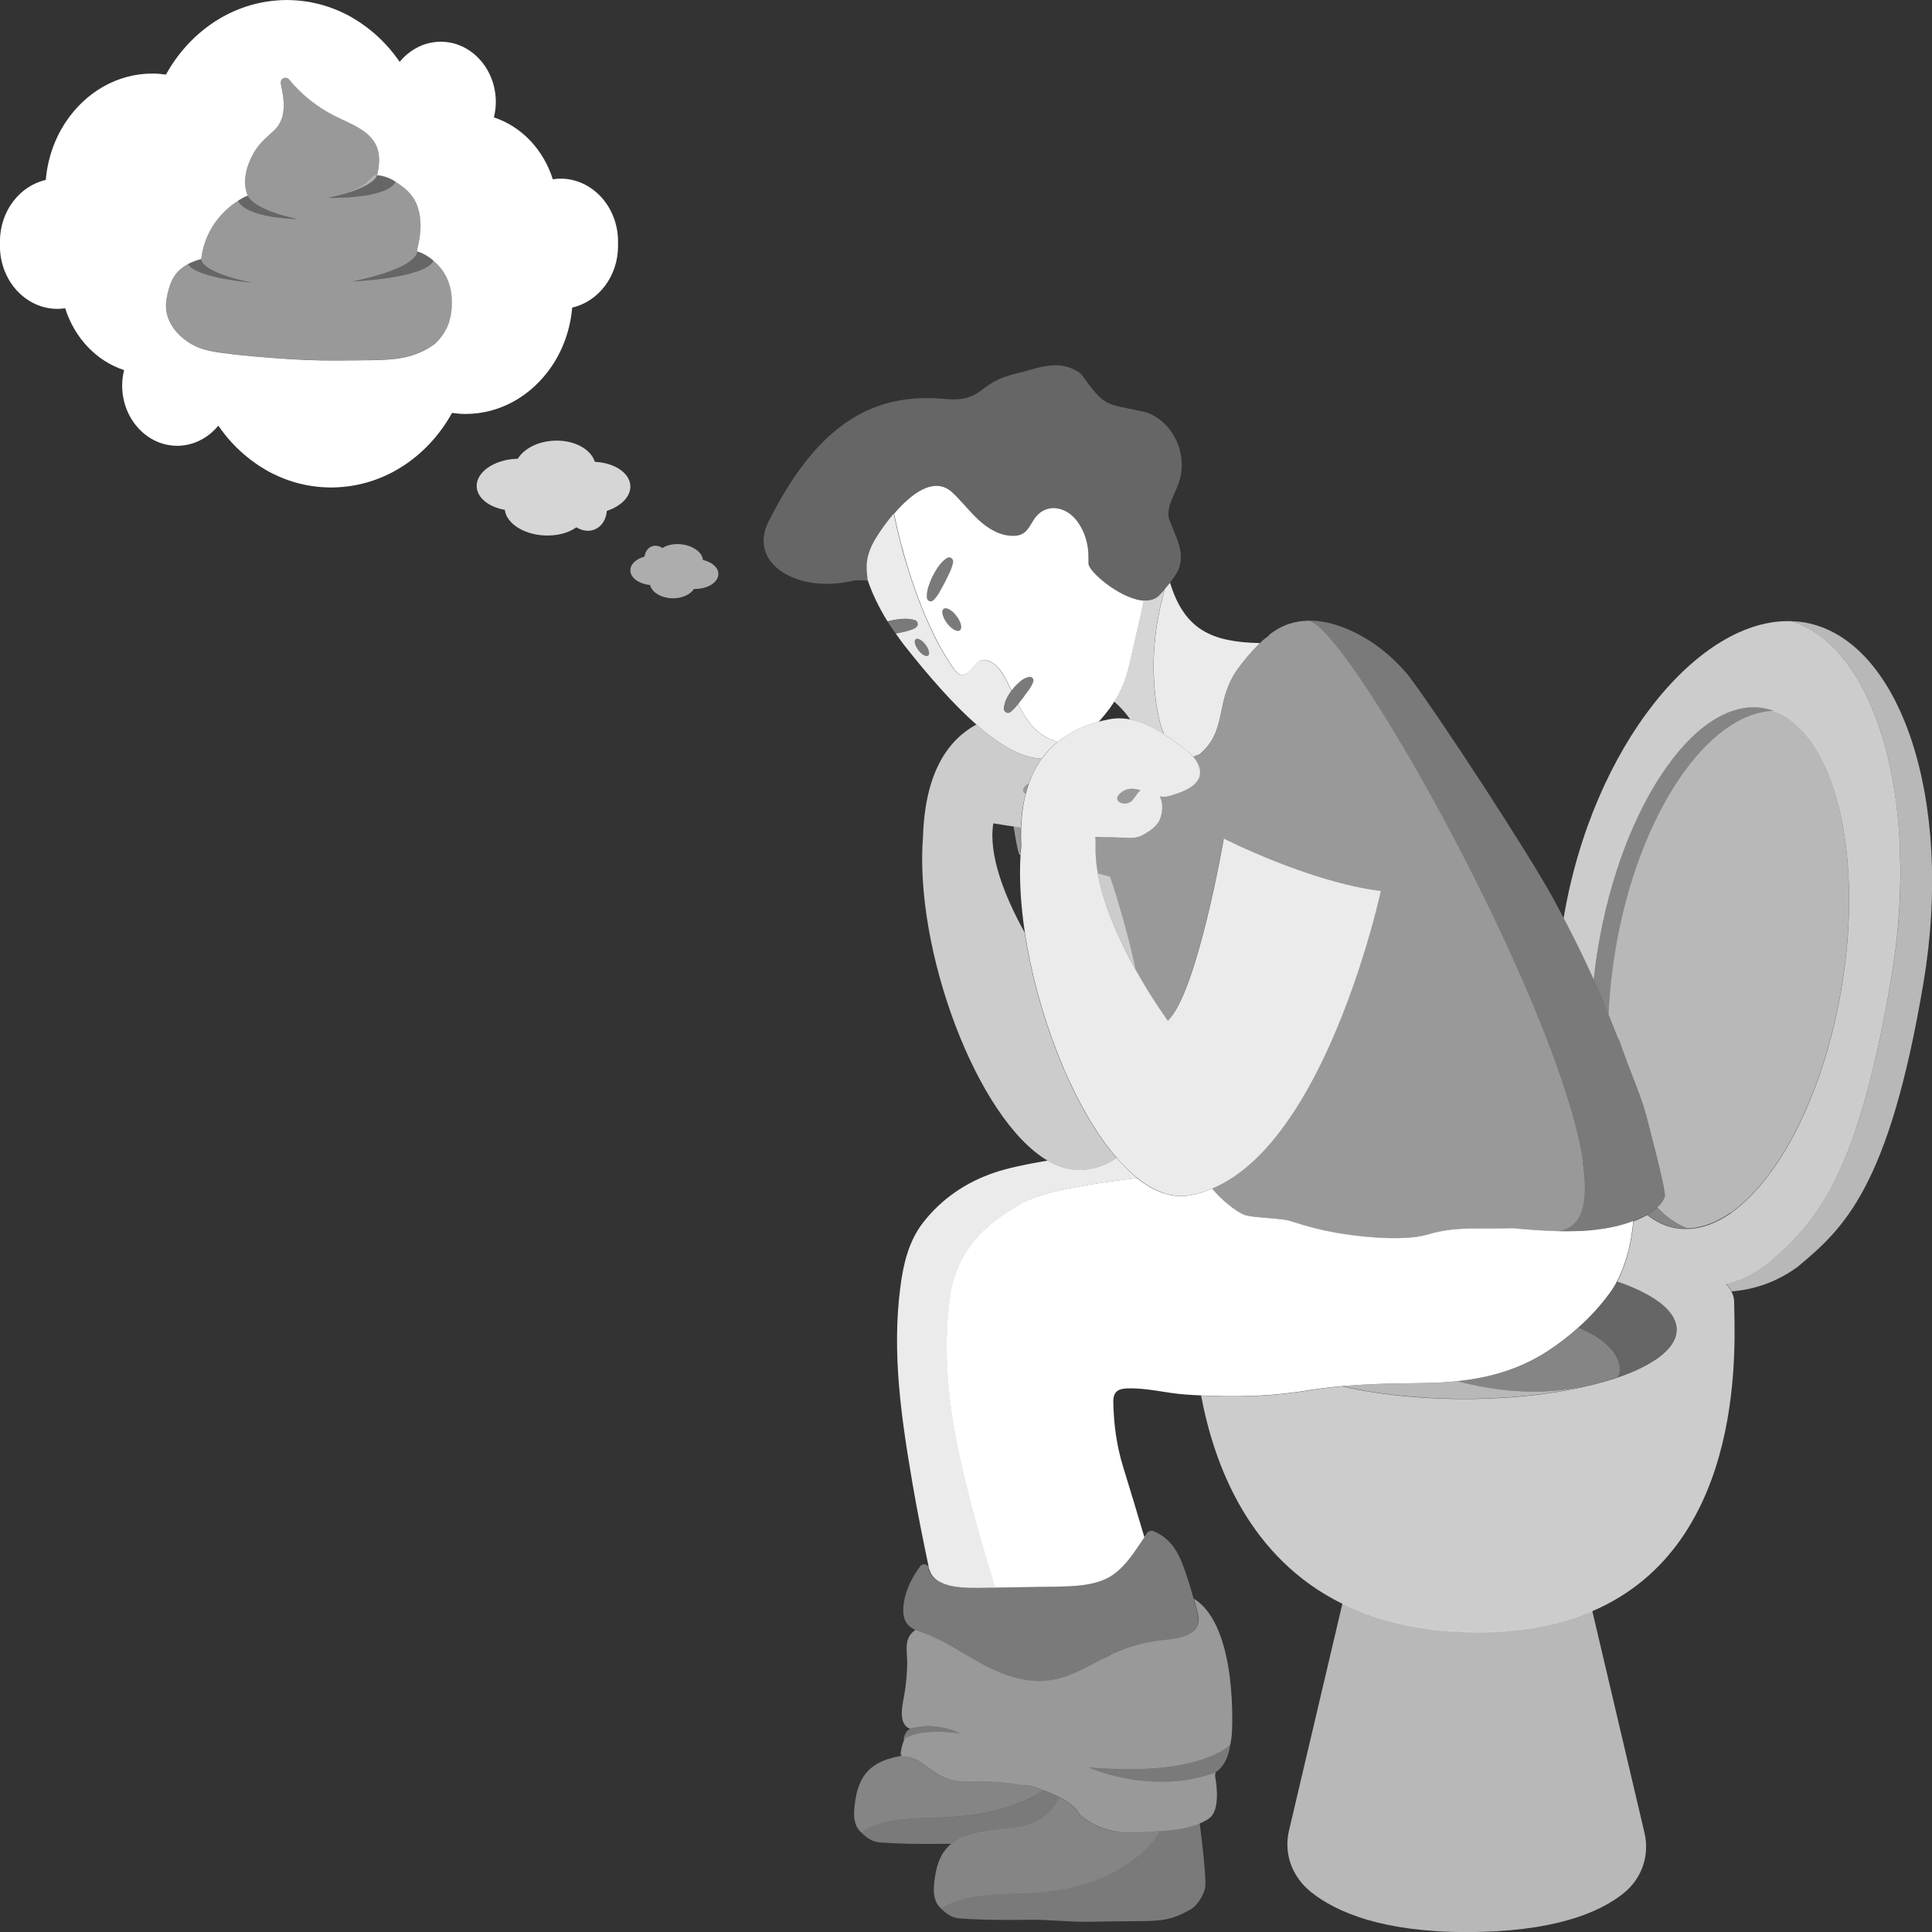 <svg viewBox="0 0 300 300" xmlns="http://www.w3.org/2000/svg"><rect x="0" y="0" width="300" height="300" fill="#333333" stroke="none"/><g fill="#fff"><path d="m 136.24 273.86 c 1 -.58 2.33 -.96 3.72 -1.23 .08 .09 .21 .14 .37 .14 1.92 -.02 3.34 1.44 4.78 2.43 1.59 1.09 3.22 1.49 5.18 1.46 2.46 -.04 4.8 -.04 7.22 .38 2.22 .38 1.82 -.04 3.92 .74 .2 .08 .42 .16 .64 .24 -4.59 2.86 -9.66 3.88 -15.05 4.15 -3.83 .2 -8.58 .01 -12.1 1.72 -.4 .19 -.78 .42 -1.15 .68 -.1 -.1 -.2 -.19 -.3 -.3 -.85 -.94 -.93 -2.35 -.8 -3.61 .3 -2.88 1.01 -5.33 3.58 -6.81 z" opacity=".4"/><path d="m 147.7 286.3 c .28 -.23 .59 -.45 .93 -.65 2.31 -1.34 6.32 -1.64 8.93 -1.92 2.79 -.3 5.36 -1.61 6.9 -4.66 1.39 .7 2.65 1.58 3.14 2.71 0 0 .79 .72 2.4 1.59 .83 .45 1.9 .78 2.98 .98 .95 .18 1.91 .26 2.72 .23 1.54 -.07 2.95 -.13 4.41 -.23 -.71 1.3 -1.73 2.53 -3.16 3.7 -5.22 4.25 -11.16 5.61 -17.55 5.93 -3.83 .2 -8.58 .01 -12.1 1.72 -.4 .19 -.78 .42 -1.15 .68 -.1 -.1 -.2 -.19 -.3 -.3 -.85 -.94 -.93 -2.35 -.8 -3.61 .26 -2.49 .83 -4.66 2.65 -6.16 z" opacity=".4"/><path d="m 140.44 270 c .6 -.42 2.93 -1.65 8.67 -.83 0 0 -3.67 -1.94 -7.73 -.75 -.01 0 -.03 .02 -.05 .03 -2.01 -.75 -1.15 -3.85 -.88 -5.48 .27 -1.59 .41 -3.2 .42 -4.82 .01 -1.22 -.32 -2.67 .21 -3.83 .24 -.54 .62 -.93 1.08 -1.23 .69 .33 1.48 .55 2.17 .84 .77 .33 1.52 .69 2.25 1.08 4.03 2.14 7.6 4.97 12.46 5.81 .02 0 .04 .01 .06 .01 .18 .03 .36 .07 .55 .09 4.73 .64 8.04 -1.53 11.64 -3.39 .46 -.18 .92 -.42 1.36 -.67 .68 -.32 1.37 -.61 2.09 -.87 1.49 -.52 3.05 -.91 4.65 -1.16 1.11 -.18 2.26 -.24 3.37 -.46 .12 -.02 .25 -.04 .37 -.07 2.31 -.53 3.34 -1.82 2.88 -3.69 -.19 -.78 -.4 -1.57 -.61 -2.36 6.93 4.33 5.89 20.83 5.89 20.83 -.04 .63 -.12 1.24 -.26 1.84 -.06 .06 -1.45 1.47 -5.25 2.56 -.48 .14 -1 .27 -1.56 .39 -.97 .22 -2.07 .41 -3.3 .55 -1.78 .21 -3.83 .33 -6.2 .31 -.13 0 -.26 -.01 -.38 -.01 -1.63 -.03 -3.39 -.11 -5.32 -.29 0 0 .52 .24 1.4 .55 .95 .34 2.35 .76 4.07 1.1 1.98 .4 4.37 .67 7 .56 1.09 -.05 2.22 -.16 3.38 -.37 .09 -.02 .18 -.04 .26 -.06 1.1 -.21 2.21 -.49 3.34 -.88 .1 -.04 .21 -.09 .32 -.15 -.11 .26 -.15 .55 -.06 .92 .28 1.58 .62 5.16 -.99 6.27 -.43 .3 -.91 .55 -1.42 .77 -1.31 .56 -2.79 .88 -4.09 1.02 -.72 .08 -1.41 .13 -2.09 .18 -1.46 .11 -2.87 .17 -4.41 .23 -.82 .03 -1.77 -.05 -2.72 -.23 -1.09 -.21 -2.15 -.54 -2.98 -.98 -1.61 -.87 -2.4 -1.59 -2.4 -1.59 -.5 -1.13 -1.75 -2.01 -3.14 -2.71 -.8 -.4 -1.63 -.75 -2.39 -1.04 -.22 -.08 -.44 -.17 -.64 -.24 -2.1 -.79 -1.71 -.36 -3.92 -.74 -2.43 -.42 -4.77 -.42 -7.22 -.38 -1.96 .03 -3.59 -.37 -5.18 -1.46 -1.45 -.99 -2.86 -2.45 -4.78 -2.43 -.16 0 -.29 -.05 -.37 -.14 -.09 -.09 -.13 -.22 -.12 -.38 .07 -.79 .28 -1.55 .6 -2.26 z" opacity=".5"/><path d="m 147.02 282.18 c 5.4 -.28 10.46 -1.29 15.05 -4.15 .77 .3 1.6 .64 2.39 1.04 -1.55 3.05 -4.11 4.36 -6.9 4.66 -2.61 .28 -6.62 .58 -8.93 1.92 -.35 .2 -.65 .42 -.93 .65 -3.65 .04 -7.42 .06 -11.06 -.21 -1.18 -.09 -2.06 -.69 -2.87 -1.52 .37 -.26 .76 -.49 1.15 -.68 3.53 -1.71 8.28 -1.52 12.1 -1.72 z" opacity=".35"/><path d="m 159.4 293.97 c 6.4 -.33 12.33 -1.68 17.55 -5.93 1.43 -1.17 2.45 -2.4 3.16 -3.7 .68 -.05 1.37 -.11 2.09 -.18 1.3 -.14 2.78 -.46 4.09 -1.02 .48 3.62 1.01 8.67 .87 9.8 -.14 1.19 -1.22 2.96 -2.27 3.55 -2.89 1.64 -4.41 1.78 -7.69 1.82 -2.81 .01 -5.63 .07 -8.44 .1 -2.97 .04 -5.73 -.34 -8.69 -.31 -3.65 .04 -7.42 .06 -11.06 -.21 -1.18 -.09 -2.06 -.69 -2.87 -1.52 .37 -.26 .76 -.49 1.15 -.68 3.53 -1.71 8.28 -1.52 12.1 -1.72 z" opacity=".35"/><path d="m 183.11 254.31 c -.12 .03 -.25 .05 -.37 .07 -1.1 .21 -2.25 .28 -3.37 .46 -1.59 .26 -3.16 .64 -4.65 1.16 -.72 .25 -1.41 .55 -2.09 .87 -.46 .22 -.91 .44 -1.36 .67 -3.6 1.86 -6.9 4.02 -11.64 3.39 -.19 -.03 -.37 -.06 -.55 -.09 -.02 0 -.04 -.01 -.06 -.01 -4.87 -.84 -8.43 -3.67 -12.46 -5.81 -.73 -.39 -1.48 -.76 -2.25 -1.08 -.69 -.29 -1.48 -.51 -2.17 -.84 -.44 -.21 -.84 -.45 -1.14 -.79 -.64 -.72 -.78 -1.63 -.74 -2.49 .11 -2.34 1.14 -4.64 2.65 -6.64 .3 -.4 .91 -.31 1.18 -.02 .13 .13 .19 .3 .1 .49 0 .01 0 .01 -.01 .02 0 .01 .01 .02 .01 .02 .01 .02 .02 .03 .03 .05 .93 3.03 5.7 2.83 8.8 2.79 .48 -.01 .96 -.02 1.44 -.02 h .07 c 3.06 -.05 6.12 -.09 9.17 -.14 3.1 -.05 6.63 -.14 9.07 -1.85 2.4 -1.68 3.81 -4.39 5.39 -6.55 .06 -.08 .14 -.14 .24 -.18 .22 -.11 .51 -.12 .75 -.02 2.38 1.01 3.6 2.89 4.37 4.85 .72 1.84 1.31 3.75 1.83 5.66 .22 .79 .42 1.58 .61 2.36 .46 1.87 -.57 3.16 -2.88 3.69 z" opacity=".35"/><path d="m 184.85 276.27 c -1.16 .21 -2.29 .32 -3.38 .37 -2.62 .12 -5.01 -.16 -7 -.56 -1.72 -.34 -3.12 -.77 -4.07 -1.1 -.89 -.31 -1.4 -.55 -1.4 -.55 1.93 .18 3.69 .26 5.32 .29 .13 0 .26 .01 .38 .01 2.37 .02 4.43 -.1 6.2 -.31 1.23 -.15 2.32 -.34 3.3 -.55 .56 -.12 1.08 -.26 1.56 -.39 3.8 -1.09 5.18 -2.5 5.25 -2.56 0 0 .01 -.01 .01 -.01 -.28 2.4 -1.41 3.78 -2.25 4.27 -.11 .07 -.22 .12 -.32 .15 -1.12 .39 -2.24 .67 -3.34 .88 -.09 .02 -.18 .04 -.26 .06 z" opacity=".35"/><path d="m 141.34 268.45 c .02 -.01 .03 -.02 .05 -.03 4.06 -1.18 7.73 .75 7.73 .75 -5.74 -.82 -8.07 .41 -8.67 .83 -.12 .08 -.17 .13 -.17 .13 .17 -1.03 .72 -1.55 1.07 -1.68 z" opacity=".35"/><path d="m 92.37 71.72 c -.63 -2.02 -3.27 -3.44 -6.37 -3.29 -2.54 .12 -4.67 1.27 -5.6 2.81 -.09 0 -.18 0 -.27 0 -3.48 .17 -6.22 2.11 -6.11 4.34 .09 1.75 1.91 3.16 4.37 3.59 .23 2.04 2.8 3.77 6.04 3.97 2.03 .12 3.86 -.38 5.07 -1.26 .92 .56 1.96 .71 2.88 .32 1.08 -.46 1.74 -1.56 1.85 -2.87 2.22 -.73 3.73 -2.23 3.65 -3.9 -.1 -2.02 -2.49 -3.57 -5.52 -3.72 z" opacity=".8"/><path d="m 109.15 86.96 c -.07 -1.17 -1.5 -2.23 -3.35 -2.44 -1.16 -.13 -2.22 .11 -2.94 .58 -.51 -.35 -1.1 -.46 -1.64 -.26 -.63 .23 -1.04 .85 -1.14 1.59 -1.29 .35 -2.2 1.17 -2.2 2.13 0 1.16 1.33 2.11 3.06 2.28 .3 1.17 1.78 2.06 3.56 2.06 1.46 0 2.71 -.6 3.28 -1.46 .05 0 .1 .01 .15 .01 2 0 3.62 -1.04 3.62 -2.32 0 -1.01 -1 -1.86 -2.4 -2.18 z" opacity=".6"/><path d="m 64.79 39.02 s .46 2.51 -10.05 4.7 c 0 0 11.13 -.46 12.6 -3.21 0 0 0 -.01 .01 -.01 0 0 -1.09 -1.05 -2.54 -1.47 -.01 0 -.01 0 -.01 -.01 z" opacity=".25"/><path d="m 61.46 28.24 s .01 -.01 .01 -.01 -1.33 -.96 -2.9 -1.03 -.28 1.95 -7.56 3.54 c 0 0 8.98 .25 10.46 -2.5 z" opacity=".25"/><path d="m 31.25 40.22 s 0 -.01 0 -.01 c -.47 .09 -1.02 .3 -1.44 .48 -.04 .02 -.07 .03 -.1 .04 -.31 .14 -.53 .25 -.53 .25 s 0 0 .01 .01 c 1.15 2.15 9.9 2.9 9.9 2.9 -8.06 -1.68 -7.85 -3.6 -7.84 -3.67 z" opacity=".25"/><path d="m 38.5 30.37 s 0 0 0 0 c -.6 .14 -1.57 .81 -1.57 .81 s .01 .01 .01 .01 c 1.48 2.75 9.23 2.83 9.23 2.83 -7.21 -1.57 -7.66 -3.6 -7.67 -3.65 z" opacity=".25"/><path d="m 259.55 204.1 c -.26 -.38 -.56 -.75 -.94 -1.11 -.19 -.19 -.41 -.37 -.63 -.55 -.76 -.62 -1.69 -1.21 -2.77 -1.77 -.44 -.23 -.89 -.45 -1.37 -.66 -.29 -.13 -.59 -.25 -.9 -.38 -.51 -.2 -1.04 -.4 -1.59 -.59 -.08 -.03 -.16 -.06 -.24 -.08 -.34 .65 -.7 1.25 -1.1 1.79 -1.49 2.04 -3.15 3.83 -4.97 5.46 4.72 1.91 6.45 4.51 6.45 6.57 0 .38 -.14 .75 -.36 1.12 .36 -.12 .7 -.25 1.04 -.37 .68 -.25 1.31 -.52 1.92 -.79 .3 -.14 .59 -.28 .87 -.42 .56 -.28 1.09 -.57 1.57 -.87 2.41 -1.5 3.78 -3.2 3.78 -5.01 0 -.6 -.16 -1.19 -.45 -1.76 -.1 -.19 -.21 -.38 -.33 -.56 z" opacity=".25"/><path d="m 274.68 110.15 c -.23 -.07 -.47 -.11 -.71 -.16 -.06 -.01 -.11 -.03 -.17 -.04 -6.19 -1.04 -12.75 4.41 -17.85 13.67 -1.07 1.95 -2.08 4.07 -3 6.33 -2.08 5.09 -3.75 10.92 -4.8 17.18 -.28 1.67 -.5 3.32 -.68 4.96 .34 .74 .68 1.47 1 2.21 l 1.31 3.29 c .14 -3.23 .48 -6.58 1.06 -10 3.52 -21.01 14.31 -36.94 24.71 -37.16 -.28 -.11 -.57 -.2 -.86 -.28 0 0 0 0 -.01 0 z" opacity=".4"/><path d="m 257.36 187.53 c -.47 .42 -1.02 .77 -1.59 1.09 .07 .06 .15 .11 .23 .16 .6 .45 1.23 .83 1.89 1.14 .38 .18 .77 .33 1.17 .46 s .8 .23 1.22 .3 c .3 .05 .6 .08 .91 .1 .3 .02 .6 .02 .89 .01 h .01 c -1.73 -.64 -3.3 -1.75 -4.71 -3.26 z" opacity=".4"/><path d="m 245.06 206.19 c -1.45 1.29 -2.99 2.47 -4.64 3.56 -4.37 2.88 -9.14 4.2 -14.11 4.72 .1 .03 .2 .05 .3 .08 11.73 2.97 18.76 .87 22.27 .03 .79 -.22 1.54 -.46 2.27 -.7 .22 -.36 .36 -.74 .36 -1.12 0 -2.06 -1.73 -4.66 -6.45 -6.57 z" opacity=".4"/><path d="m 268.71 188.35 c .23 -.16 .46 -.32 .68 -.5 .08 -.06 .16 -.13 .24 -.19 .23 -.18 .45 -.36 .68 -.56 .08 -.07 .16 -.14 .24 -.21 .23 -.2 .45 -.4 .68 -.62 .07 -.07 .15 -.14 .22 -.22 .23 -.22 .46 -.45 .69 -.69 .06 -.06 .12 -.13 .18 -.2 .24 -.25 .47 -.51 .71 -.78 .04 -.05 .08 -.09 .12 -.14 1.1 -1.27 2.17 -2.71 3.2 -4.3 .02 -.03 .03 -.05 .05 -.08 .19 -.3 .38 -.61 .57 -.92 .08 -.13 .17 -.27 .25 -.4 .17 -.28 .33 -.56 .49 -.85 .1 -.18 .21 -.36 .31 -.54 .15 -.27 .3 -.55 .44 -.82 .11 -.21 .22 -.42 .33 -.63 .14 -.27 .27 -.54 .41 -.81 .11 -.23 .23 -.46 .34 -.69 .13 -.27 .26 -.54 .38 -.82 .11 -.25 .23 -.49 .34 -.74 .12 -.27 .24 -.55 .36 -.83 .11 -.26 .23 -.53 .34 -.8 s .23 -.55 .34 -.83 .22 -.56 .33 -.84 .21 -.56 .32 -.84 c .11 -.29 .22 -.59 .32 -.89 .1 -.28 .2 -.56 .3 -.84 .11 -.31 .21 -.62 .31 -.93 .09 -.28 .19 -.56 .28 -.85 .1 -.32 .2 -.65 .3 -.97 .09 -.28 .17 -.57 .26 -.85 .1 -.34 .19 -.68 .28 -1.02 .08 -.28 .16 -.56 .23 -.85 .09 -.36 .18 -.72 .27 -1.07 .07 -.28 .14 -.55 .21 -.83 .09 -.38 .18 -.77 .26 -1.15 .06 -.27 .12 -.53 .18 -.79 .09 -.44 .18 -.88 .27 -1.31 .04 -.22 .09 -.44 .14 -.67 .13 -.67 .25 -1.34 .36 -2.02 s .22 -1.35 .32 -2.02 c .03 -.22 .06 -.44 .09 -.66 .06 -.45 .12 -.9 .18 -1.35 .03 -.26 .06 -.53 .09 -.79 .04 -.4 .09 -.8 .13 -1.19 .03 -.28 .05 -.57 .08 -.85 .03 -.37 .07 -.74 .09 -1.11 .02 -.29 .04 -.58 .06 -.87 .02 -.36 .05 -.71 .06 -1.06 .02 -.3 .03 -.59 .04 -.88 .01 -.34 .03 -.69 .04 -1.03 .01 -.3 .01 -.59 .02 -.89 .01 -.33 .01 -.66 .01 -.98 0 -.3 0 -.6 -.01 -.9 0 -.32 -.01 -.63 -.02 -.94 -.01 -.3 -.02 -.6 -.03 -.9 s -.02 -.6 -.04 -.9 -.03 -.6 -.05 -.9 c -.02 -.29 -.04 -.58 -.06 -.86 -.02 -.3 -.05 -.6 -.07 -.89 -.02 -.28 -.05 -.55 -.08 -.82 -.03 -.3 -.06 -.6 -.1 -.89 -.03 -.26 -.06 -.51 -.1 -.77 -.04 -.3 -.08 -.61 -.12 -.9 -.03 -.24 -.07 -.47 -.11 -.7 -.05 -.31 -.1 -.62 -.15 -.92 -.04 -.21 -.08 -.41 -.12 -.62 -.06 -.32 -.12 -.64 -.18 -.95 -.03 -.16 -.07 -.32 -.11 -.48 -.08 -.35 -.15 -.7 -.24 -1.04 -.01 -.04 -.02 -.07 -.03 -.1 -.45 -1.82 -.99 -3.52 -1.61 -5.07 -.03 -.06 -.05 -.13 -.07 -.19 -.13 -.32 -.27 -.64 -.41 -.95 -.04 -.09 -.08 -.18 -.12 -.26 -.14 -.3 -.28 -.58 -.42 -.87 -.05 -.09 -.09 -.19 -.14 -.28 -.14 -.28 -.29 -.54 -.44 -.8 -.05 -.09 -.1 -.19 -.16 -.28 -.15 -.26 -.3 -.5 -.46 -.75 -.06 -.09 -.11 -.18 -.17 -.26 -.16 -.24 -.32 -.47 -.48 -.69 -.06 -.08 -.12 -.16 -.18 -.24 -.17 -.22 -.34 -.43 -.51 -.64 -.06 -.07 -.12 -.15 -.19 -.22 -.18 -.2 -.35 -.4 -.54 -.59 -.06 -.06 -.12 -.13 -.19 -.19 -.19 -.19 -.37 -.37 -.57 -.54 -.06 -.05 -.12 -.11 -.18 -.16 -.2 -.17 -.4 -.33 -.6 -.49 -.06 -.04 -.12 -.08 -.17 -.13 -.21 -.15 -.43 -.3 -.64 -.44 -.05 -.03 -.1 -.06 -.15 -.09 -.23 -.14 -.46 -.27 -.69 -.39 -.04 -.02 -.07 -.03 -.11 -.05 -.25 -.12 -.51 -.24 -.77 -.34 -10.4 .22 -21.19 16.15 -24.71 37.16 -.57 3.42 -.92 6.77 -1.06 10 l 1.54 3.87 c .02 -.01 .04 -.02 .06 -.03 .23 .62 .44 1.23 .66 1.84 l .11 .28 h -.01 c 1.33 3.74 2.96 7.25 3.81 10.92 .19 .82 2.83 10.59 2.57 11.39 -.22 .67 -.64 1.2 -1.16 1.67 1.41 1.51 2.98 2.62 4.71 3.26 .28 -.01 .56 -.03 .84 -.07 .04 -.01 .08 -.01 .12 -.01 .26 -.03 .52 -.08 .78 -.14 .06 -.01 .11 -.02 .17 -.03 .25 -.06 .5 -.13 .75 -.2 .07 -.02 .13 -.04 .2 -.06 .24 -.08 .49 -.17 .73 -.26 .08 -.03 .15 -.06 .22 -.09 .24 -.1 .48 -.21 .71 -.32 l .24 -.12 c .23 -.12 .47 -.25 .7 -.38 .08 -.05 .16 -.1 .24 -.14 .23 -.14 .46 -.28 .69 -.44 .08 -.06 .16 -.11 .25 -.17 z" opacity=".65"/><path d="m 280.08 96.64 c -.63 -.11 -1.26 -.16 -1.9 -.18 5.76 1.79 10.32 7.39 13.25 15.4 .63 1.72 1.18 3.55 1.65 5.47 .45 1.84 .83 3.76 1.13 5.76 .12 .8 .23 1.6 .33 2.42 .25 2.12 .42 4.33 .5 6.59 .03 .8 .05 1.61 .06 2.43 .05 5.47 -.4 11.26 -1.4 17.21 -1.71 10.21 -3.57 17.8 -5.53 23.6 -.28 .83 -.57 1.63 -.85 2.4 -.13 .35 -.26 .68 -.39 1.01 -.23 .59 -.46 1.15 -.69 1.69 -.35 .81 -.7 1.58 -1.05 2.3 -.34 .69 -.67 1.35 -1.01 1.97 -.2 .37 -.41 .73 -.61 1.08 -2.86 4.88 -5.85 7.58 -8.87 10.21 -.54 .41 -1.08 .79 -1.63 1.13 -1.65 1.02 -3.35 1.73 -5.05 2.19 .37 .39 .65 .8 .86 1.21 3.45 -.28 6.95 -1.41 10.22 -3.79 7.18 -5.97 14.23 -12.3 19.58 -44.17 4.76 -28.37 -3.56 -53.42 -18.59 -55.94 z" opacity=".65"/><path d="m 247.26 250.14 c -.01 .01 -.03 .01 -.04 .02 -4.81 2.05 -10.63 3.28 -17.73 3.28 -8.57 0 -15.47 -1.69 -21.04 -4.44 l -8.3 35.27 c -.82 3.48 .41 7.13 3.47 9.56 3.85 3.06 10.99 6.18 24.09 6.18 13.54 0 20.66 -3.02 24.39 -6.02 2.95 -2.38 4.05 -5.98 3.26 -9.37 l -8.11 -34.47 z" opacity=".65"/><path d="m 212.44 216.04 c .56 .09 1.13 .18 1.7 .26 .22 .03 .45 .06 .68 .09 h .01 c 3.86 .52 8.09 .82 12.54 .82 2.06 0 4.07 -.06 6.02 -.18 3.91 -.24 7.57 -.7 10.86 -1.35 1.65 -.32 3.2 -.69 4.64 -1.1 -3.51 .85 -10.54 2.94 -22.27 -.03 -.1 -.03 -.2 -.05 -.3 -.08 -1.76 .19 -3.55 .27 -5.35 .29 -1.4 .01 -2.79 .03 -4.18 .06 h -.01 c -2.8 .06 -5.59 .17 -8.37 .42 .45 .11 .92 .21 1.39 .3 .86 .18 1.75 .35 2.66 .5 z" opacity=".65"/><path d="m 67.48 40.61 c -.05 -.04 -.1 -.07 -.14 -.11 -1.48 2.76 -12.6 3.21 -12.6 3.21 10.51 -2.18 10.05 -4.7 10.05 -4.7 .01 0 .01 0 .01 .01 -.04 -.12 0 -.31 .02 -.42 .06 -.28 .13 -.56 .19 -.84 .13 -.63 .22 -1.28 .27 -1.92 .09 -1.26 -.02 -2.58 -.43 -3.78 -.34 -1 -.91 -1.84 -1.68 -2.55 -.5 -.46 -1.08 -.9 -1.71 -1.28 -1.48 2.75 -10.46 2.5 -10.46 2.5 7.29 -1.59 7.56 -3.54 7.56 -3.54 .28 -1.27 .46 -2.6 .13 -3.86 -.8 -3.04 -4.32 -4.14 -6.8 -5.39 -2.72 -1.38 -5.12 -3.31 -7.05 -5.67 -.2 -.25 -.63 -.27 -.89 -.12 -.3 .17 -.4 .51 -.34 .83 .3 1.51 .62 3.14 .33 4.68 -.13 .66 -.36 1.28 -.75 1.84 -.4 .57 -.95 1.03 -1.47 1.49 -.99 .88 -1.84 1.82 -2.47 2.99 -.99 1.85 -1.67 4.39 -.75 6.39 .01 .04 .46 2.07 7.67 3.65 0 0 -7.75 -.08 -9.23 -2.83 -.13 .08 -.26 .15 -.39 .24 -2.93 2.01 -4.93 5.25 -5.3 8.79 -.01 .07 -.22 1.99 7.84 3.67 0 0 -8.75 -.75 -9.9 -2.9 -1.03 .55 -1.9 1.33 -2.44 2.42 -.36 .74 -.59 1.52 -.76 2.32 -.21 .99 -.31 1.95 -.08 2.95 .47 2.02 2.01 3.67 3.76 4.69 1.48 .86 3.06 1.17 4.73 1.4 3.6 .5 7.21 .76 10.83 .99 3.13 .2 6.24 .23 9.37 .18 2.24 -.03 4.51 .02 6.75 -.23 2.17 -.24 4.33 -.96 6.08 -2.28 .06 -.03 .12 -.07 .18 -.13 .98 -.95 1.73 -2.09 2.15 -3.39 .37 -1.14 .46 -2.38 .41 -3.57 -.1 -2.21 -.97 -4.29 -2.69 -5.74 z" opacity=".5"/><path d="m 175.91 124.16 c .48 -.69 .81 -1.16 1.17 -1.44 -1.05 -.33 -2.05 -.42 -3.02 .39 -1.75 1.47 .99 2.28 1.85 1.06 z" opacity=".5"/><path d="m 158.52 128.52 c -.38 -.07 -.75 -.14 -1.12 -.19 .31 2.15 .63 3.71 .79 4.06 s .09 .03 .25 .07 c .02 -.36 .05 -.71 .09 -1.06 0 -.01 0 -.01 0 -.02 -.05 -1 -.05 -1.96 -.02 -2.86 z" opacity=".5"/><path d="m 159.25 123.24 c .14 -.56 .31 -1.08 .49 -1.59 -.08 .04 -.15 .07 -.23 .12 -.93 .59 -.78 1.17 -.27 1.47 z" opacity=".5"/><path d="m 245.79 180.37 c -.72 -4.8 -2.55 -10.89 -5.07 -17.59 -10.21 -27.15 -31.81 -64.35 -37.28 -66.33 -.07 -.03 -.12 -.05 -.19 -.07 -2.1 .02 -4.25 .63 -6.24 2.25 .03 .01 .06 .01 .09 .02 -.34 .26 -.68 .51 -1.04 .79 -.15 .15 -.28 .29 -.43 .44 -1.39 1.4 -2.48 2.7 -3.36 3.92 -3.78 5.21 -1.5 9.49 -5.99 13.34 t 0 0 s 0 0 0 0 c -.07 .03 -.13 .06 -.2 .09 -.28 .12 -.55 .22 -.81 .3 .82 .96 1.25 2.1 .96 3.08 -.1 .33 -.28 .62 -.5 .88 -.01 .01 -.02 .02 -.03 .04 -.87 1.01 -2.51 1.59 -4.05 2.07 -.53 .16 -1.06 .17 -1.58 .09 .41 .82 .54 1.98 .09 3.33 -.41 1.23 -1.67 2.14 -3.02 2.79 -1.23 .59 -3.01 .22 -4.56 .23 -.83 .01 -1.7 -.03 -2.54 -.06 .05 .44 .07 .9 .05 1.42 -.04 1.37 .09 2.8 .35 4.26 .61 .16 1.24 .32 1.9 .49 0 0 .03 .08 .08 .23 s .13 .37 .22 .66 c .06 .19 .14 .41 .22 .66 .16 .5 .35 1.1 .56 1.79 .32 1.04 .69 2.3 1.08 3.71 .26 .94 .53 1.95 .8 3.02 s .53 2.18 .79 3.34 c .08 .34 .15 .7 .22 1.05 2.58 4.64 4.99 7.9 4.99 7.9 4.57 -4.28 8.69 -28.23 8.69 -28.23 s 13.21 6.74 24.34 8.12 c 0 0 -.03 .15 -.1 .43 -.12 .53 -.35 1.52 -.7 2.87 -1.85 7.15 -6.93 24.27 -15.59 34.98 -.52 .64 -1.05 1.26 -1.59 1.85 -.19 .2 -.37 .4 -.56 .6 -.5 .52 -1.01 1.01 -1.53 1.48 -.33 .29 -.66 .57 -.99 .85 -1.59 1.3 -3.28 2.37 -5.06 3.13 1.52 1.89 3.63 3.44 4.69 3.95 .15 .07 .29 .13 .4 .16 .58 .16 1.42 .26 2.33 .35 1.78 .16 3.83 .26 4.8 .59 q 3.5 1.18 7.07 1.81 c 1.63 .29 3.85 .58 6.13 .73 2.9 .19 5.91 .15 7.93 -.44 .37 -.11 .73 -.2 1.07 -.29 2.56 -.63 4.56 -.67 7.17 -.67 1.43 0 3.03 .02 5.02 -.05 2.25 .21 4.72 .41 7.23 .47 .33 -.12 .68 -.25 1.07 -.39 1.17 -.42 1.98 -1.32 2.45 -2.64 .67 -1.85 .69 -4.51 .2 -7.78 z" opacity=".5"/><path d="m 252.14 163.55 h .01 l -.11 -.28 c -.22 -.61 -.43 -1.23 -.66 -1.84 -.02 .01 -.04 .02 -.06 .03 l -1.54 -3.87 -1.31 -3.29 c -.32 -.74 -.66 -1.47 -1 -2.21 -.78 -1.72 -1.59 -3.44 -2.43 -5.15 -.01 -.02 -.02 -.04 -.03 -.06 -.58 -1.17 -1.17 -2.33 -1.77 -3.49 -.07 -.14 -.14 -.27 -.21 -.41 -.08 -.14 -.15 -.29 -.23 -.43 -.52 -.99 -1.04 -1.97 -1.57 -2.95 -3.84 -7.06 -17.71 -28.32 -22.58 -34.78 -.44 -.52 -.88 -1 -1.31 -1.45 -.09 -.09 -.17 -.17 -.26 -.26 -.34 -.35 -.68 -.69 -1.02 -1 -.07 -.07 -.14 -.12 -.22 -.19 -.35 -.31 -.69 -.61 -1.03 -.88 -.06 -.05 -.11 -.08 -.17 -.13 0 0 -5.49 -4.61 -11.41 -4.54 .07 .03 .12 .05 .19 .07 5.47 1.98 27.07 39.18 37.28 66.33 2.52 6.7 4.35 12.79 5.07 17.59 .49 3.26 .47 5.93 -.2 7.78 -.48 1.32 -1.27 2.23 -2.45 2.64 -.39 .14 -.74 .26 -1.07 .39 1.72 .04 3.45 0 5.15 -.16 2.27 -.21 4.46 -.65 6.43 -1.42 .4 -.16 .79 -.32 1.17 -.5 .32 -.16 .64 -.32 .96 -.49 .57 -.31 1.12 -.67 1.59 -1.09 .52 -.46 .94 -1 1.16 -1.67 .27 -.8 -2.38 -10.57 -2.57 -11.39 -.85 -3.67 -2.48 -7.18 -3.81 -10.92 z" opacity=".35"/><path d="m 175.32 146.2 c -.27 -1.07 -.54 -2.08 -.8 -3.02 -.39 -1.41 -.76 -2.66 -1.08 -3.71 -.21 -.7 -.41 -1.3 -.56 -1.79 -.08 -.25 -.15 -.47 -.22 -.66 -.19 -.57 -.3 -.89 -.3 -.89 -.66 -.17 -1.29 -.33 -1.9 -.49 .92 5.16 3.47 10.64 5.87 14.94 -.07 -.35 -.15 -.7 -.22 -1.05 -.26 -1.16 -.52 -2.28 -.79 -3.34 z" opacity=".75"/><path d="m 158.45 132.46 c -.16 -.05 -.25 -.07 -.25 -.07 s .09 .13 .24 .36 c .01 -.1 .01 -.19 .02 -.29 z" opacity=".75"/><path d="m 295.04 132.1 c -.08 -2.26 -.25 -4.46 -.5 -6.59 -.1 -.82 -.21 -1.63 -.33 -2.42 -.3 -2 -.68 -3.93 -1.13 -5.76 -.47 -1.93 -1.02 -3.75 -1.65 -5.47 -2.93 -8.01 -7.49 -13.62 -13.25 -15.4 -14.31 -.55 -30.87 19.29 -35.38 46.1 .08 .14 .15 .28 .23 .43 .07 .14 .14 .27 .21 .41 .6 1.16 1.19 2.32 1.77 3.49 .01 .02 .02 .04 .03 .06 .84 1.71 1.65 3.43 2.43 5.15 .18 -1.63 .4 -3.29 .68 -4.96 .92 -5.49 2.31 -10.63 4.04 -15.24 .25 -.66 .5 -1.31 .76 -1.94 .46 -1.13 .95 -2.23 1.45 -3.28 .5 -1.06 1.02 -2.07 1.56 -3.05 .64 -1.16 1.3 -2.26 1.98 -3.29 4.75 -7.23 10.46 -11.29 15.87 -10.38 .06 .01 .11 .03 .17 .04 .24 .05 .48 .09 .71 .16 h .01 c .28 .08 .56 .17 .84 .28 h .01 c .26 .1 .52 .21 .77 .34 .04 .02 .07 .03 .11 .05 .24 .12 .47 .25 .69 .39 l .15 .09 c .22 .14 .43 .28 .64 .44 .06 .04 .12 .08 .17 .13 .2 .15 .4 .32 .6 .49 .06 .05 .12 .1 .18 .16 .19 .17 .38 .35 .57 .54 .06 .06 .13 .13 .19 .19 .18 .19 .36 .39 .54 .59 .06 .07 .12 .14 .19 .22 .17 .21 .34 .42 .51 .64 .06 .08 .12 .16 .18 .24 .16 .22 .33 .45 .48 .69 .06 .09 .11 .17 .17 .26 .16 .24 .31 .49 .46 .75 .05 .09 .1 .18 .16 .28 .15 .26 .3 .53 .44 .8 .05 .09 .09 .19 .14 .28 .14 .28 .28 .57 .42 .87 .04 .09 .08 .18 .12 .26 .14 .31 .28 .63 .41 .95 .03 .06 .05 .13 .07 .19 .62 1.56 1.16 3.25 1.61 5.07 .01 .04 .02 .07 .03 .1 .08 .34 .16 .69 .24 1.04 .04 .16 .07 .32 .11 .48 .07 .31 .12 .63 .18 .95 .04 .21 .08 .41 .12 .62 .05 .3 .1 .61 .15 .92 .04 .23 .08 .46 .11 .7 .04 .3 .08 .6 .12 .9 .03 .26 .07 .51 .1 .77 .03 .3 .07 .59 .1 .89 .03 .27 .06 .55 .08 .82 .03 .3 .05 .59 .07 .89 .02 .29 .04 .57 .06 .86 .02 .3 .03 .6 .05 .9 s .03 .6 .04 .9 .02 .6 .03 .9 c .01 .31 .01 .63 .02 .94 0 .3 .01 .6 .01 .9 0 .33 0 .65 -.01 .98 0 .3 -.01 .59 -.02 .89 -.01 .34 -.02 .68 -.04 1.03 -.01 .29 -.02 .59 -.04 .88 -.02 .35 -.04 .71 -.06 1.06 -.02 .29 -.04 .58 -.06 .87 -.03 .37 -.06 .74 -.09 1.11 -.03 .28 -.05 .56 -.08 .85 -.04 .4 -.08 .8 -.13 1.19 -.03 .26 -.06 .53 -.09 .79 -.05 .45 -.12 .9 -.18 1.35 -.03 .22 -.06 .44 -.09 .66 -.1 .67 -.2 1.35 -.32 2.02 -.11 .68 -.24 1.35 -.36 2.02 -.04 .22 -.09 .44 -.14 .67 -.09 .44 -.18 .88 -.27 1.31 -.06 .27 -.12 .53 -.18 .79 -.09 .39 -.17 .77 -.26 1.15 -.07 .28 -.14 .56 -.21 .83 -.09 .36 -.18 .72 -.27 1.07 -.08 .29 -.16 .57 -.23 .85 -.09 .34 -.19 .68 -.28 1.02 -.08 .29 -.17 .57 -.26 .85 -.1 .33 -.2 .65 -.3 .97 -.09 .28 -.18 .57 -.28 .85 -.1 .31 -.21 .62 -.31 .93 -.1 .28 -.2 .56 -.3 .84 -.11 .3 -.21 .59 -.32 .89 -.1 .28 -.21 .56 -.32 .84 s -.22 .56 -.33 .84 -.22 .56 -.34 .83 c -.11 .27 -.22 .53 -.34 .8 -.12 .28 -.24 .55 -.36 .83 -.11 .25 -.23 .5 -.34 .74 -.13 .28 -.25 .55 -.38 .82 -.11 .23 -.23 .46 -.34 .69 -.14 .27 -.27 .55 -.41 .81 -.11 .21 -.22 .42 -.33 .63 -.15 .28 -.29 .55 -.44 .82 -.1 .18 -.21 .36 -.31 .54 -.16 .28 -.32 .57 -.49 .85 -.08 .14 -.16 .27 -.25 .4 -.19 .31 -.38 .62 -.57 .92 -.02 .03 -.03 .05 -.05 .08 -.43 .66 -.86 1.29 -1.31 1.9 -.62 .85 -1.25 1.66 -1.89 2.4 -.04 .05 -.08 .09 -.12 .14 -.24 .27 -.47 .52 -.71 .78 -.06 .07 -.12 .13 -.18 .2 -.23 .24 -.46 .46 -.69 .69 -.07 .07 -.15 .15 -.22 .22 -.23 .21 -.45 .42 -.68 .62 -.08 .07 -.16 .14 -.24 .21 -.23 .19 -.45 .38 -.68 .56 -.08 .06 -.16 .13 -.24 .19 -.23 .17 -.46 .34 -.68 .5 -.08 .06 -.16 .11 -.25 .17 -.23 .15 -.46 .3 -.69 .44 -.08 .05 -.16 .1 -.24 .14 -.23 .14 -.47 .26 -.7 .38 -.08 .04 -.16 .08 -.24 .12 -.24 .12 -.47 .22 -.71 .32 -.08 .03 -.15 .06 -.22 .09 -.24 .1 -.49 .19 -.73 .26 -.07 .02 -.13 .04 -.2 .06 -.25 .08 -.5 .15 -.75 .2 -.06 .01 -.11 .02 -.17 .03 -.26 .06 -.52 .1 -.78 .14 -.04 .01 -.08 .01 -.12 .01 -.28 .03 -.56 .06 -.84 .07 h -.01 c -.3 .01 -.59 .01 -.89 -.01 s -.61 -.05 -.91 -.1 c -1.63 -.27 -3.13 -.98 -4.5 -2.06 -.32 .17 -.64 .34 -.96 .49 -.38 .18 -.77 .35 -1.17 .5 -.1 1.22 -.28 2.43 -.53 3.6 -.2 .93 -.44 1.84 -.72 2.71 -.36 1.09 -.78 2.12 -1.26 3.04 .08 .03 .16 .06 .24 .08 .55 .19 1.09 .39 1.59 .59 .31 .12 .61 .25 .9 .38 .48 .21 .94 .43 1.37 .66 .27 .14 .53 .28 .78 .42 .75 .43 1.42 .88 1.99 1.34 .22 .18 .44 .37 .63 .55 .37 .36 .68 .73 .94 1.11 .13 .19 .24 .37 .33 .56 .29 .57 .45 1.16 .45 1.76 0 1.58 -1.05 3.09 -2.93 4.44 -.27 .19 -.55 .38 -.86 .57 -.48 .3 -1.01 .59 -1.57 .87 -.28 .14 -.57 .28 -.87 .42 -.6 .27 -1.24 .54 -1.92 .79 -.34 .13 -.68 .25 -1.04 .37 -.72 .25 -1.48 .48 -2.27 .7 -1.44 .41 -3 .78 -4.64 1.1 -3.29 .65 -6.95 1.11 -10.86 1.35 -1.95 .12 -3.97 .18 -6.02 .18 -4.45 0 -8.68 -.29 -12.54 -.82 h -.01 c -.23 -.03 -.45 -.06 -.68 -.09 -.57 -.08 -1.14 -.17 -1.7 -.26 -.91 -.15 -1.8 -.32 -2.66 -.5 -.47 -.1 -.93 -.2 -1.39 -.3 -1.65 .14 -3.3 .34 -4.94 .6 -.22 .03 -.44 .06 -.65 .1 -.59 .1 -1.17 .18 -1.76 .26 -4.82 .65 -9.67 .72 -14.53 .48 2.04 10.85 7.46 25.19 21.94 32.33 5.57 2.75 12.46 4.44 21.04 4.44 7.1 0 12.93 -1.23 17.73 -3.28 .01 -.01 .03 -.01 .04 -.02 24.46 -10.49 22.02 -42.79 22.02 -48.04 0 -.54 -.15 -1.06 -.41 -1.57 -.21 -.41 -.5 -.82 -.86 -1.21 1.7 -.45 3.4 -1.16 5.05 -2.19 .55 -.34 1.1 -.72 1.63 -1.13 2.26 -1.97 4.51 -3.99 6.7 -6.93 .73 -.98 1.45 -2.06 2.17 -3.28 .2 -.35 .41 -.71 .61 -1.08 .34 -.62 .68 -1.28 1.01 -1.97 .35 -.73 .7 -1.49 1.05 -2.3 .23 -.54 .46 -1.11 .69 -1.69 .13 -.33 .26 -.67 .39 -1.01 .29 -.76 .57 -1.56 .85 -2.4 1.96 -5.81 3.82 -13.39 5.53 -23.6 1 -5.95 1.45 -11.74 1.4 -17.21 -.01 -.82 -.03 -1.63 -.06 -2.43 z" opacity=".75"/><path d="m 172.6 178.88 c -6.4 -7.98 -11.61 -21.65 -13.49 -34.07 -3.09 -5.59 -5.66 -12.02 -4.87 -16.96 .96 .14 2.01 .34 3 .46 .06 .01 .12 .02 .17 .03 .37 .05 .74 .12 1.12 .19 .07 -1.98 .33 -3.73 .73 -5.28 -.51 -.3 -.66 -.88 .27 -1.47 .08 -.05 .15 -.08 .23 -.12 .53 -1.49 1.22 -2.77 2.01 -3.85 -1.64 -.05 -3.39 -.64 -5.23 -1.68 -1.59 -.9 -3.24 -2.13 -4.93 -3.63 -4.26 2.33 -7.91 7.18 -8.28 17.2 h .01 c -1.48 17.68 8.36 44.11 19.36 50.54 1.2 .7 2.42 1.15 3.64 1.34 .55 .08 1.1 .13 1.65 .1 2.22 -.13 3.99 -.8 5.4 -1.86 -.09 -.1 -.18 -.21 -.26 -.31 -.17 -.2 -.34 -.41 -.51 -.61 z" opacity=".75"/><path d="m 87.04 27.74 c -.41 0 -.81 .04 -1.2 .1 -1.45 -4.61 -4.86 -8.21 -9.15 -9.61 .19 -.77 .3 -1.57 .3 -2.4 0 -1.34 -.26 -2.61 -.72 -3.76 -.46 -1.13 -1.11 -2.15 -1.92 -2.99 -1.51 -1.59 -3.55 -2.57 -5.8 -2.6 -.04 0 -.08 -.01 -.12 -.01 -.4 0 -.78 .04 -1.16 .1 -2.06 .31 -3.89 1.42 -5.21 3.03 -.17 -.25 -.35 -.49 -.53 -.73 -.33 -.44 -.67 -.88 -1.03 -1.3 -.78 -.9 -1.62 -1.74 -2.51 -2.5 -.6 -.51 -1.23 -.99 -1.87 -1.43 -.44 -.3 -.88 -.58 -1.34 -.85 -.09 -.05 -.18 -.11 -.28 -.17 -.33 -.18 -.66 -.36 -1 -.52 -1.07 -.53 -2.19 -.96 -3.35 -1.3 -.38 -.11 -.76 -.21 -1.14 -.29 -.25 -.06 -.49 -.11 -.74 -.16 -.98 -.18 -1.98 -.29 -3 -.33 -.25 -.01 -.49 -.02 -.74 -.02 -.6 0 -1.19 .04 -1.78 .09 -7.2 .63 -13.43 5.07 -16.98 11.49 -.68 -.09 -1.38 -.16 -2.08 -.16 -5.51 0 -10.37 2.92 -13.41 7.42 -1.75 2.59 -2.88 5.71 -3.17 9.1 -4.06 .92 -7.12 4.85 -7.12 9.57 0 .11 .01 .21 .01 .32 0 .12 -.01 .24 -.01 .36 0 5.4 4 9.77 8.93 9.77 .41 0 .8 -.04 1.2 -.1 1.45 4.61 4.86 8.21 9.15 9.61 -.19 .77 -.3 1.57 -.3 2.4 0 1.34 .26 2.61 .72 3.76 .46 1.13 1.11 2.15 1.92 2.99 1.51 1.59 3.55 2.57 5.8 2.6 .04 0 .08 .01 .12 .01 .4 0 .78 -.04 1.16 -.1 2.06 -.31 3.89 -1.42 5.21 -3.03 .17 .25 .35 .49 .53 .73 .33 .44 .67 .88 1.03 1.3 .78 .9 1.62 1.74 2.51 2.5 .6 .51 1.23 .99 1.87 1.43 .44 .3 .88 .58 1.34 .85 .09 .05 .18 .11 .28 .17 .33 .18 .66 .36 1 .52 1.07 .53 2.19 .96 3.35 1.3 .38 .11 .76 .21 1.14 .29 .25 .06 .49 .11 .74 .16 .98 .18 1.98 .29 3 .33 .25 .01 .49 .02 .74 .02 .6 0 1.19 -.04 1.78 -.09 7.2 -.63 13.43 -5.07 16.98 -11.49 .68 .09 1.38 .16 2.08 .16 5.51 0 10.37 -2.92 13.41 -7.42 1.75 -2.59 2.88 -5.71 3.17 -9.1 4.06 -.92 7.12 -4.85 7.12 -9.57 0 -.11 -.01 -.21 -.01 -.32 0 -.12 .01 -.24 .01 -.36 0 -5.4 -4 -9.77 -8.93 -9.77 z m -17.28 22.19 c -.42 1.3 -1.18 2.44 -2.15 3.39 -.06 .06 -.12 .09 -.18 .13 -1.75 1.32 -3.92 2.04 -6.08 2.28 -2.23 .25 -4.5 .2 -6.75 .23 -3.13 .05 -6.25 .02 -9.37 -.18 -3.62 -.24 -7.24 -.5 -10.83 -.99 -1.67 -.23 -3.25 -.53 -4.73 -1.4 -1.75 -1.02 -3.29 -2.68 -3.76 -4.69 -.23 -1 -.14 -1.96 .08 -2.95 .17 -.8 .4 -1.59 .76 -2.32 .54 -1.1 1.41 -1.88 2.44 -2.42 0 0 0 0 -.01 -.01 0 0 .22 -.11 .53 -.25 .03 -.02 .07 -.03 .1 -.04 .42 -.18 .97 -.39 1.44 -.48 v .01 c .37 -3.54 2.37 -6.78 5.3 -8.79 .13 -.09 .26 -.16 .39 -.24 0 0 -.01 -.01 -.01 -.01 s .97 -.67 1.57 -.81 c -.93 -2 -.25 -4.54 .75 -6.39 .63 -1.17 1.48 -2.12 2.47 -2.99 .52 -.46 1.07 -.92 1.47 -1.49 .39 -.56 .62 -1.17 .75 -1.84 .3 -1.54 -.03 -3.16 -.33 -4.68 -.06 -.32 .04 -.66 .34 -.83 .26 -.15 .69 -.13 .89 .12 1.94 2.36 4.33 4.29 7.05 5.67 2.49 1.26 6 2.36 6.8 5.39 .33 1.26 .15 2.59 -.13 3.86 1.57 .08 2.9 1.03 2.9 1.03 0 .01 -.01 .01 -.01 .01 .63 .38 1.21 .82 1.71 1.28 .77 .72 1.34 1.56 1.68 2.55 .41 1.2 .52 2.52 .43 3.78 -.05 .64 -.14 1.29 -.27 1.92 -.06 .28 -.13 .56 -.19 .84 -.02 .11 -.06 .29 -.02 .42 1.46 .42 2.54 1.47 2.54 1.47 s 0 .01 -.01 .01 c .05 .04 .1 .07 .14 .11 1.72 1.45 2.59 3.53 2.69 5.74 .05 1.2 -.04 2.43 -.41 3.57 z"/><path d="m 247.22 191.02 c -1.69 .16 -3.43 .19 -5.15 .16 -2.51 -.06 -4.98 -.26 -7.23 -.47 -1.99 .06 -3.59 .05 -5.02 .05 -2.61 0 -4.61 .04 -7.17 .67 -.35 .09 -.7 .18 -1.07 .29 -2.02 .59 -5.03 .63 -7.93 .44 -2.28 -.15 -4.5 -.45 -6.13 -.73 q -3.57 -.63 -7.07 -1.81 c -.97 -.33 -3.02 -.42 -4.8 -.59 -.91 -.08 -1.75 -.19 -2.33 -.35 -.1 -.03 -.24 -.09 -.4 -.16 -1.06 -.52 -3.18 -2.07 -4.69 -3.95 -1.08 .46 -2.19 .81 -3.34 1.03 -2.81 .53 -5.65 -.51 -8.36 -2.68 -7.07 .87 -14.36 2.01 -17.56 3.76 -6.3 3.45 -10.59 7.71 -11.54 15.26 -1.03 8.19 -.17 16.3 1.59 24.29 1.51 6.85 3.42 13.6 5.49 20.29 3.08 -.05 6.16 -.09 9.24 -.14 3.1 -.05 6.63 -.14 9.07 -1.85 2.14 -1.5 3.5 -3.82 4.88 -5.83 -1.08 -3.68 -2.21 -7.35 -3.33 -11.02 -.99 -3.23 -1.43 -6.56 -1.5 -9.95 -.03 -1.57 .68 -2.09 2.15 -2.14 3.07 -.11 6.02 .74 9.05 .95 .81 .06 1.61 .1 2.42 .14 4.86 .24 9.71 .17 14.53 -.48 .59 -.08 1.18 -.16 1.76 -.26 .22 -.04 .44 -.06 .65 -.1 1.65 -.26 3.29 -.45 4.94 -.6 2.79 -.25 5.58 -.36 8.37 -.42 h .01 c 1.39 -.03 2.79 -.04 4.18 -.06 1.8 -.02 3.59 -.1 5.35 -.29 4.97 -.52 9.74 -1.85 14.11 -4.72 1.65 -1.08 3.19 -2.27 4.64 -3.56 1.82 -1.62 3.48 -3.42 4.97 -5.46 .39 -.54 .76 -1.14 1.1 -1.79 .48 -.92 .9 -1.95 1.26 -3.04 .28 -.87 .53 -1.78 .72 -2.71 .25 -1.18 .43 -2.39 .53 -3.6 -1.97 .77 -4.15 1.21 -6.43 1.42 z"/><path d="m 147.89 103.55 c .02 .03 .05 .07 .08 .11 .33 .47 .88 1.2 1.49 1.13 .49 -.05 .85 -.28 1.16 -.58 .23 -.22 .43 -.48 .63 -.73 .12 -.14 .23 -.28 .35 -.41 s .25 -.24 .39 -.34 c .28 -.19 .61 -.29 1.03 -.23 .25 .04 .53 .12 .86 .29 .92 .46 1.55 1.34 2.06 2.23 .41 .72 .78 1.47 1.14 2.22 .03 -.05 .07 -.11 .11 -.16 .32 -.43 .71 -.81 1.11 -1.17 .41 -.36 .86 -.66 1.49 -.79 .3 -.07 .6 .12 .67 .43 .02 .1 .02 .21 -.02 .3 l -.04 .1 c -.17 .49 -.44 .89 -.72 1.27 l -.83 1.14 -.44 .57 -.23 .3 -.08 .11 .12 .22 .45 .86 c .02 .03 .04 .06 .06 .09 .15 .26 .3 .51 .46 .76 .36 .56 .76 1.1 1.21 1.58 .22 .24 .46 .48 .71 .69 .39 .35 .82 .65 1.28 .91 .57 .32 1.19 .56 1.82 .77 .83 -.68 1.71 -1.23 2.6 -1.7 1.25 -.64 2.54 -1.11 3.79 -1.44 .3 -.33 .58 -.66 .84 -.97 .04 -.04 .08 -.09 .11 -.13 .19 -.23 .35 -.45 .52 -.67 .07 -.09 .14 -.18 .21 -.27 .12 -.16 .22 -.32 .33 -.47 .08 -.12 .17 -.23 .24 -.35 .01 -.02 .02 -.03 .03 -.05 .05 -.08 .09 -.15 .14 -.23 .16 -.25 .32 -.51 .46 -.76 .07 -.13 .14 -.25 .2 -.37 .13 -.24 .25 -.48 .36 -.71 .07 -.16 .14 -.31 .21 -.47 .11 -.24 .21 -.49 .3 -.73 .06 -.16 .12 -.32 .17 -.48 .06 -.18 .12 -.35 .17 -.53 .1 -.31 .19 -.62 .28 -.94 .03 -.12 .06 -.23 .09 -.35 .35 -1.33 .63 -2.76 1.01 -4.41 .45 -1.97 .95 -3.88 1.29 -5.88 0 -.02 .01 -.04 .01 -.05 -.1 -.01 -.21 -.02 -.31 -.03 -3.55 -.45 -8.19 -4.48 -8.24 -5.68 -.01 -.27 -.01 -.53 -.01 -.8 .05 -2.09 -.51 -4.12 -1.7 -5.75 -1.79 -2.48 -5.09 -3.05 -6.85 -.21 -.48 .77 -.9 1.64 -1.68 2.08 -.44 .25 -.96 .33 -1.46 .33 -1.99 .02 -3.83 -1.07 -5.3 -2.41 s -2.68 -2.95 -4.13 -4.31 c -2.83 -2.64 -6.47 .25 -9.06 3.29 .2 .97 .42 1.98 .67 3.01 .12 .51 .26 1.03 .39 1.56 .38 1.45 .81 2.92 1.27 4.4 .27 .85 .55 1.7 .85 2.55 1.52 4.33 3.4 8.49 5.52 11.72 .13 .19 .25 .39 .38 .57 z m -2.96 -10.34 l -.01 .01 c -.09 .08 -.21 .14 -.34 .15 -.32 .03 -.6 -.2 -.64 -.52 -.06 -.64 .06 -1.22 .24 -1.78 .19 -.56 .4 -1.11 .66 -1.63 .56 -1.03 1.14 -2.07 2.18 -2.77 .13 -.09 .3 -.13 .47 -.1 .34 .07 .56 .4 .5 .74 v .01 c -.23 1.18 -.8 2.09 -1.26 3.08 -.25 .48 -.52 .96 -.79 1.44 s -.57 .95 -1.02 1.37 z m 2.13 3.56 c -.7 -.92 -.94 -1.91 -.53 -2.22 .4 -.31 1.3 .18 1.99 1.1 .7 .92 .94 1.91 .53 2.22 -.4 .31 -1.3 -.18 -1.99 -1.1 z"/><path d="m 134.7 89.48 c -.08 -.77 -.16 -1.58 -.01 -2.53 .08 -.48 .21 -1 .43 -1.56 s .52 -1.18 .94 -1.87 c .57 -.93 1.55 -2.36 2.75 -3.77 2.59 -3.03 6.24 -5.93 9.06 -3.29 1.45 1.36 2.66 2.97 4.13 4.31 s 3.32 2.43 5.3 2.41 c .5 -.01 1.02 -.09 1.46 -.33 .79 -.44 1.21 -1.31 1.68 -2.08 1.76 -2.84 5.06 -2.27 6.85 .21 1.19 1.64 1.75 3.67 1.7 5.75 -.01 .27 0 .54 .01 .8 .05 1.2 4.68 5.24 8.24 5.68 .1 .01 .21 .02 .31 .03 h .02 l .01 -.01 c .93 .06 1.77 -.15 2.41 -.76 .27 -.29 .53 -.58 .78 -.87 .06 -.06 .11 -.13 .16 -.19 .27 -.32 .52 -.63 .75 -.93 v .01 c .02 -.03 .04 -.05 .06 -.08 .43 -.57 .78 -1.09 .99 -1.46 1.7 -3.04 -.41 -5.88 -1.27 -8.61 -.25 -1.8 .93 -3.54 1.56 -5.3 1.58 -4.43 -.85 -9.64 -5.14 -11.05 -6.5 -1.44 -6.16 -.61 -10.03 -5.95 -3.36 -2.49 -6.61 -.85 -10.2 .01 -5.91 1.35 -4.93 4.45 -10.84 3.9 -10.74 -1 -19.61 3.31 -27.49 19.08 -3.24 6.49 4.52 11.2 13.18 9.14 .33 -.08 1.12 -.08 2.27 -.02 0 -.03 -.01 -.06 -.01 -.08 s 0 0 0 0 c -.02 -.2 -.04 -.39 -.06 -.59 z" opacity=".25"/><path d="m 180.86 91.5 c -.03 .04 -.07 .07 -.1 .11 -.25 .29 -.51 .58 -.78 .87 -.64 .61 -1.48 .82 -2.41 .76 l -.01 .01 -.03 .05 c -.34 2 -.84 3.91 -1.29 5.88 -.38 1.65 -.66 3.08 -1.01 4.41 -.03 .12 -.06 .23 -.09 .35 -.09 .32 -.18 .63 -.28 .94 -.06 .18 -.11 .36 -.17 .53 -.06 .16 -.11 .32 -.17 .48 -.09 .24 -.19 .49 -.3 .73 -.07 .16 -.14 .31 -.21 .47 -.11 .24 -.23 .47 -.36 .71 -.07 .12 -.13 .25 -.2 .37 -.14 .25 -.29 .5 -.46 .76 .91 .78 1.78 1.7 2.5 2.79 1.78 .35 3.51 1.19 5.24 2.31 -.1 -.25 -.2 -.5 -.28 -.75 -.2 -.57 -.36 -1.16 -.5 -1.75 -.21 -.89 -.36 -1.8 -.48 -2.7 -.67 -5.11 -.37 -10.34 .88 -15.34 .17 -.66 .34 -1.33 .49 -1.99 z" opacity=".8"/><path d="m 158.42 132.85 c 0 -.04 0 -.07 .01 -.11 -.15 -.23 -.24 -.36 -.24 -.36 .07 .16 .15 .31 .23 .46 z" opacity=".8"/><path d="m 181.68 90.49 s 0 -.01 0 -.01 c -.23 .3 -.48 .61 -.75 .93 -.02 .03 -.04 .06 -.07 .08 -.15 .67 -.33 1.33 -.49 1.99 -1.25 5 -1.55 10.23 -.88 15.34 .12 .9 .27 1.81 .48 2.7 .14 .59 .3 1.18 .5 1.75 .09 .25 .18 .5 .28 .75 1.19 .76 2.38 1.65 3.58 2.59 .35 .27 .67 .57 .94 .9 .27 -.09 .54 -.19 .81 -.3 .07 -.03 .13 -.06 .2 -.09 t 0 0 c 4.48 -3.85 2.21 -8.13 5.99 -13.34 .88 -1.21 1.97 -2.51 3.36 -3.92 -7.47 -.16 -11.7 -2.05 -13.95 -9.38 z" opacity=".9"/><path d="m 173.37 179.8 c -1.41 1.07 -3.19 1.73 -5.4 1.86 -.55 .03 -1.1 -.02 -1.65 -.1 -1.22 -.19 -2.44 -.64 -3.64 -1.34 -3.39 .56 -6.34 1.2 -8.32 1.88 -4.42 1.51 -8.13 4.06 -10.97 7.67 -2.24 2.85 -3.1 6.38 -3.57 9.97 -1.37 10.37 .15 20.53 1.89 30.72 .76 4.44 1.66 8.85 2.58 13.25 .01 .02 .02 .03 .03 .05 .93 3.03 5.7 2.83 8.8 2.79 .18 0 .36 -.01 .54 -.01 .3 0 .6 -.01 .9 -.01 -2.07 -6.7 -3.98 -13.44 -5.49 -20.29 -1.76 -7.99 -2.62 -16.1 -1.59 -24.29 .95 -7.55 5.24 -11.81 11.54 -15.26 3.2 -1.76 10.49 -2.9 17.56 -3.76 -1.08 -.87 -2.14 -1.91 -3.18 -3.11 z" opacity=".9"/><path d="m 142.21 97.48 l -.01 .01 c -1.03 .54 -2.07 .66 -3.1 .9 l .76 1.06 c .18 .23 .32 .46 .51 .69 3.85 4.88 7.64 9.2 11.22 12.35 1.7 1.5 3.35 2.73 4.93 3.63 1.84 1.04 3.58 1.63 5.23 1.68 .73 -1.01 1.56 -1.86 2.44 -2.58 -.63 -.21 -1.25 -.45 -1.82 -.77 -.46 -.26 -.88 -.56 -1.28 -.91 -.25 -.22 -.48 -.45 -.7 -.69 -.45 -.49 -.85 -1.02 -1.21 -1.58 -.16 -.25 -.31 -.51 -.46 -.76 -.02 -.03 -.04 -.06 -.06 -.09 l -.45 -.86 -.12 -.22 -.11 .14 c -.02 .02 -.04 .05 -.06 .07 -.11 .14 -.23 .28 -.36 .42 -.11 .12 -.23 .24 -.36 .36 -.09 .08 -.17 .15 -.27 .22 l -.03 .02 c -.28 .21 -.68 .14 -.89 -.14 -.09 -.12 -.13 -.26 -.12 -.39 .01 -.33 .08 -.65 .17 -.95 .07 -.22 .15 -.43 .25 -.63 .09 -.18 .19 -.36 .3 -.53 .12 -.21 .26 -.42 .4 -.62 .01 -.02 .03 -.04 .04 -.06 -.36 -.75 -.72 -1.5 -1.14 -2.22 -.51 -.89 -1.14 -1.78 -2.06 -2.23 -.33 -.16 -.61 -.25 -.86 -.29 -.85 -.12 -1.31 .4 -1.77 .98 -.2 .25 -.4 .51 -.63 .73 -.31 .3 -.67 .53 -1.16 .58 -.61 .06 -1.16 -.67 -1.49 -1.13 -.03 -.04 -.05 -.07 -.08 -.11 -.13 -.18 -.25 -.38 -.38 -.57 -2.13 -3.23 -4 -7.39 -5.52 -11.72 -.3 -.85 -.58 -1.69 -.85 -2.55 -.47 -1.48 -.9 -2.95 -1.27 -4.4 -.14 -.52 -.27 -1.04 -.39 -1.56 -.25 -1.03 -.47 -2.04 -.67 -3.01 -1.2 1.41 -2.18 2.84 -2.75 3.77 -.42 .68 -.72 1.3 -.94 1.87 s -.35 1.08 -.43 1.56 c -.15 .96 -.08 1.77 .01 2.53 .02 .2 .04 .4 .06 .59 .7 2.07 1.72 4.22 3.09 6.43 .25 -.07 .49 -.14 .74 -.19 .27 -.05 .54 -.09 .81 -.13 .05 -.01 .11 -.01 .16 -.02 .84 -.11 1.7 -.13 2.56 .14 .15 .05 .28 .16 .36 .31 .16 .31 .04 .69 -.27 .85 z m 1.5 2.62 c .53 .7 .72 1.46 .41 1.69 -.31 .24 -.99 -.14 -1.52 -.84 s -.72 -1.46 -.41 -1.69 c .31 -.24 .99 .14 1.52 .84 z" opacity=".9"/><path d="m 190.02 130.26 s -4.12 23.95 -8.69 28.23 c 0 0 -2.41 -3.27 -4.99 -7.9 -2.4 -4.31 -4.95 -9.79 -5.87 -14.94 -.26 -1.46 -.39 -2.89 -.35 -4.26 .02 -.52 -.01 -.98 -.05 -1.42 .83 .03 1.71 .07 2.54 .06 1.55 -.02 3.33 .36 4.56 -.23 1.35 -.65 2.61 -1.56 3.02 -2.79 .45 -1.36 .32 -2.51 -.09 -3.33 .52 .08 1.04 .07 1.58 -.09 1.54 -.47 3.18 -1.05 4.05 -2.07 .01 -.01 .02 -.02 .03 -.04 .22 -.26 .4 -.55 .5 -.88 .29 -.99 -.14 -2.12 -.96 -3.08 -.28 -.32 -.59 -.62 -.94 -.9 -1.21 -.94 -2.39 -1.82 -3.58 -2.59 -1.73 -1.11 -3.46 -1.96 -5.24 -2.31 -1.12 -.22 -2.25 -.25 -3.42 -.01 -.49 .1 -.99 .22 -1.5 .35 -1.25 .34 -2.54 .8 -3.79 1.44 -.9 .46 -1.78 1.02 -2.6 1.7 -.88 .72 -1.71 1.57 -2.44 2.58 -.79 1.09 -1.47 2.36 -2.01 3.85 -.18 .51 -.35 1.03 -.49 1.59 -.4 1.55 -.65 3.3 -.73 5.28 -.03 .9 -.03 1.86 .02 2.86 v .02 c -.03 .35 -.06 .7 -.09 1.06 -.01 .1 -.01 .19 -.02 .29 0 .04 0 .07 -.01 .11 -.21 3.66 .04 7.74 .68 11.96 1.88 12.42 7.1 26.09 13.49 34.07 .17 .21 .34 .41 .51 .61 .09 .1 .18 .21 .26 .31 1.03 1.2 2.1 2.24 3.18 3.11 2.71 2.17 5.54 3.22 8.36 2.68 1.15 -.22 2.26 -.57 3.34 -1.03 1.78 -.76 3.47 -1.82 5.06 -3.13 .33 -.27 .67 -.56 .99 -.85 .52 -.47 1.03 -.97 1.53 -1.48 .19 -.2 .37 -.4 .56 -.6 .54 -.59 1.08 -1.21 1.59 -1.85 8.65 -10.71 13.74 -27.84 15.59 -34.98 .35 -1.35 .58 -2.34 .7 -2.87 .06 -.28 .1 -.43 .1 -.43 -11.13 -1.38 -24.34 -8.12 -24.34 -8.12 z m -15.96 -7.15 c .97 -.81 1.97 -.71 3.02 -.39 -.36 .29 -.69 .76 -1.17 1.44 -.85 1.23 -3.6 .41 -1.85 -1.06 z" opacity=".9"/><path d="m 146.53 94.55 c -.4 .31 -.17 1.3 .53 2.22 s 1.59 1.41 1.99 1.1 .17 -1.3 -.53 -2.22 -1.59 -1.41 -1.99 -1.1 z" opacity=".35"/><path d="m 148 87.33 v -.01 c .07 -.34 -.16 -.67 -.5 -.74 -.17 -.03 -.34 .01 -.47 .1 -1.04 .7 -1.62 1.74 -2.18 2.77 -.26 .53 -.48 1.07 -.66 1.63 s -.31 1.14 -.24 1.78 c .03 .32 .32 .55 .64 .52 .13 -.01 .25 -.07 .34 -.15 l .01 -.01 c .45 -.42 .75 -.89 1.02 -1.37 s .54 -.95 .79 -1.44 c .47 -.99 1.04 -1.9 1.26 -3.08 z" opacity=".35"/><path d="m 142.21 97.48 c .31 -.16 .43 -.54 .27 -.85 -.08 -.15 -.21 -.26 -.36 -.31 -.86 -.28 -1.71 -.25 -2.56 -.14 -.05 .01 -.11 .01 -.16 .02 -.27 .04 -.54 .08 -.81 .13 -.25 .05 -.5 .12 -.74 .19 .2 .32 .38 .64 .6 .96 l .65 .91 c 1.03 -.23 2.07 -.36 3.1 -.9 z" opacity=".35"/><path d="m 142.19 99.26 c -.31 .24 -.13 .99 .41 1.69 .53 .7 1.22 1.08 1.52 .84 .31 -.24 .13 -.99 -.41 -1.69 -.53 -.7 -1.22 -1.08 -1.52 -.84 z" opacity=".35"/><path d="m 159.78 105.12 c -.62 .14 -1.07 .44 -1.49 .79 -.4 .36 -.79 .74 -1.11 1.17 -.04 .05 -.07 .11 -.11 .16 -.01 .02 -.03 .04 -.04 .06 -.14 .2 -.28 .41 -.4 .62 -.1 .18 -.2 .35 -.3 .53 -.1 .2 -.18 .41 -.25 .63 -.1 .3 -.16 .61 -.17 .95 0 .14 .04 .28 .12 .39 .21 .28 .6 .35 .89 .14 l .03 -.02 c .1 -.07 .19 -.14 .27 -.22 .13 -.12 .25 -.24 .36 -.36 .13 -.14 .24 -.28 .36 -.42 .02 -.02 .04 -.05 .06 -.07 l .11 -.14 .08 -.11 .23 -.3 .44 -.57 .83 -1.14 c .28 -.38 .55 -.78 .72 -1.27 l .04 -.1 c .03 -.09 .04 -.2 .02 -.3 -.07 -.3 -.37 -.49 -.67 -.43 z" opacity=".35"/></g></svg>